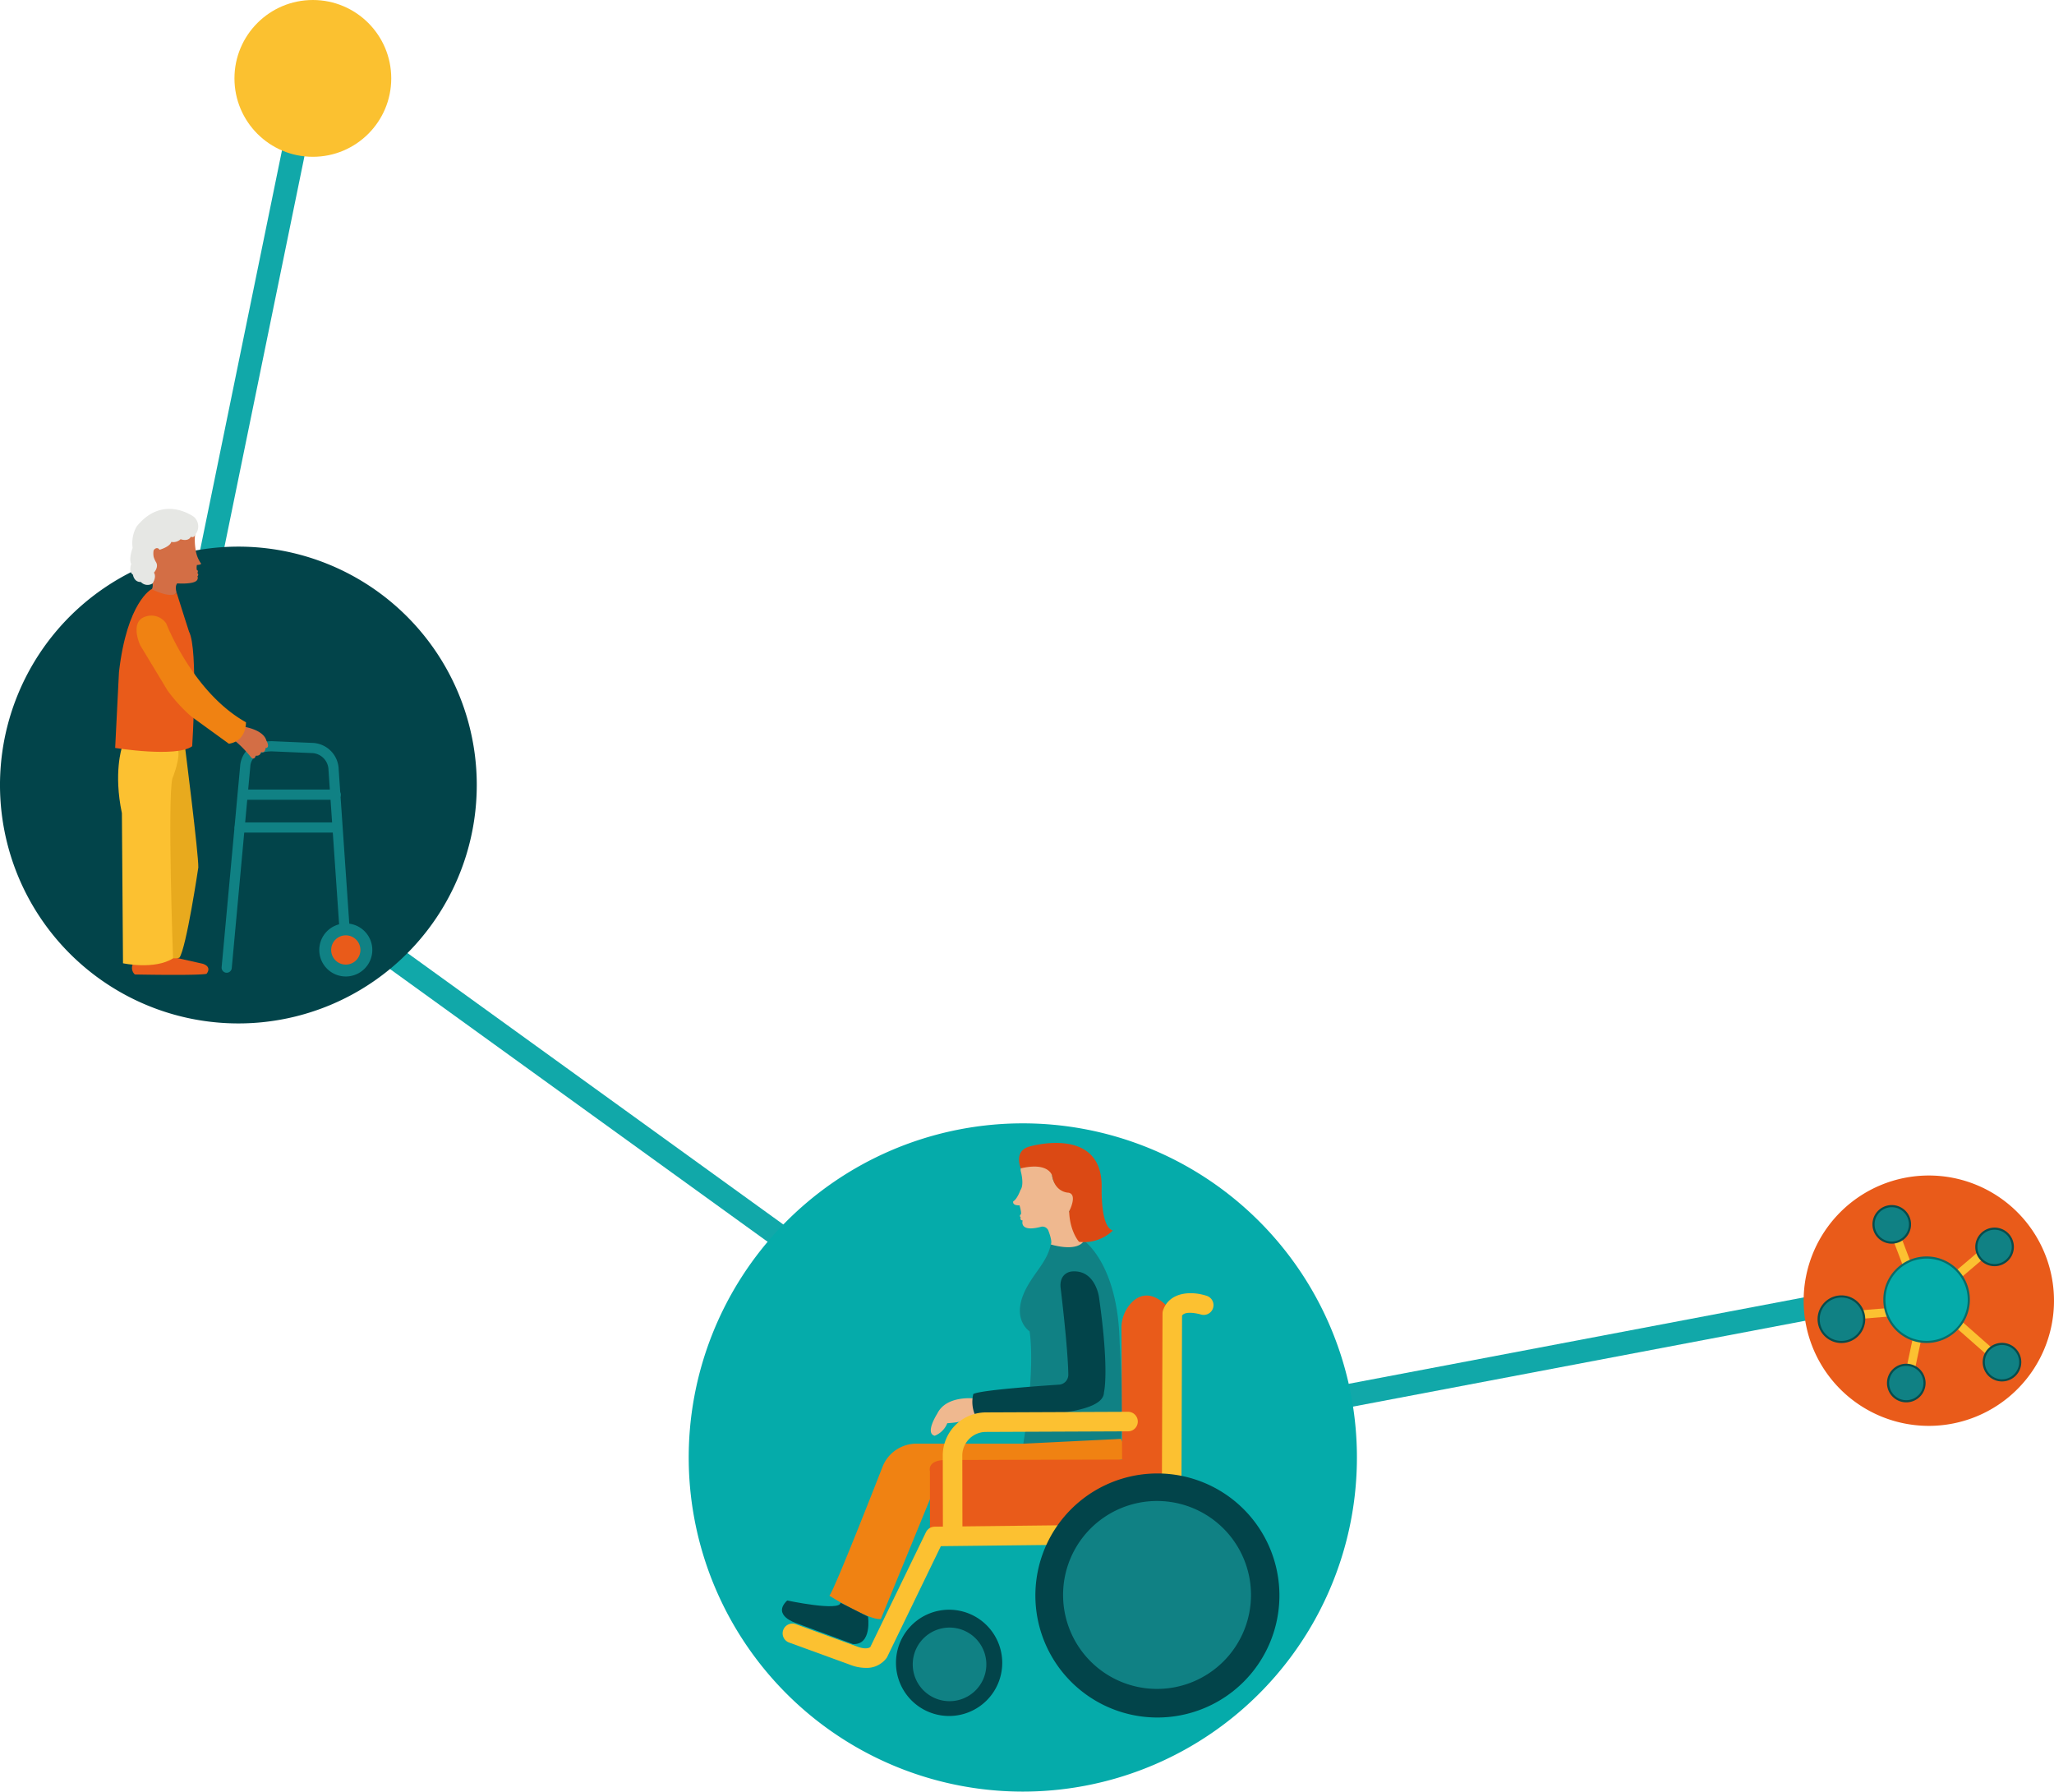 <svg xmlns="http://www.w3.org/2000/svg" xmlns:xlink="http://www.w3.org/1999/xlink" width="442.72" height="386.144" viewBox="0 0 442.72 386.144"><defs><clipPath id="clip-path"><rect id="Rectangle_89" data-name="Rectangle 89" width="144.026" height="144.027" fill="none"></rect></clipPath><clipPath id="clip-path-2"><rect id="Rectangle_110" data-name="Rectangle 110" width="53.959" height="53.96" fill="none"></rect></clipPath></defs><g id="Groupe_191" data-name="Groupe 191" transform="translate(-1010.102 -557)"><line id="Ligne_12" data-name="Ligne 12" y1="127.496" x2="26.114" transform="translate(1050.652 573.129)" fill="none" stroke="#11a8a9" stroke-width="5"></line><line id="Ligne_13" data-name="Ligne 13" x2="193.548" y2="139.785" transform="translate(1050.652 731.347)" fill="none" stroke="#11a8a9" stroke-width="5"></line><line id="Ligne_31" data-name="Ligne 31" y1="33.794" x2="178.002" transform="translate(1230.559 837.337)" fill="none" stroke="#11a8a9" stroke-width="5"></line><g id="Groupe_148" data-name="Groupe 148" transform="translate(1158.546 799.117)"><g id="Groupe_147" data-name="Groupe 147" transform="translate(0 0)" clip-path="url(#clip-path)"><path id="Trac&#xE9;_8914" data-name="Trac&#xE9; 8914" d="M123.659,122.2A72.013,72.013,0,1,1,122.2,20.366,72.013,72.013,0,0,1,123.659,122.2" transform="translate(0 0)" fill="#05abaa"></path><path id="Trac&#xE9;_8915" data-name="Trac&#xE9; 8915" d="M43.521,38.629s-6.19-.823-8.174,3.289c0,0-2.71,4.209-.533,4.74a4.807,4.807,0,0,0,2.71-2.708s4.45-.144,6-1.742Z" transform="translate(18.21 20.674)" fill="#efb88f"></path><path id="Trac&#xE9;_8916" data-name="Trac&#xE9; 8916" d="M60.3,16.48s7.352,4.965,7.674,21.992c0,0,.968,16.542.243,20.7,0,0-18.123,2.209-21.009,1.032,0,0,2.613-15.51,1.355-24.218,0,0-4.289-2.74-.587-9.511,1.9-3.485,4.392-5.611,5.166-9.223A10.094,10.094,0,0,0,60.3,16.48" transform="translate(24.911 8.835)" fill="#108184"></path><path id="Trac&#xE9;_8917" data-name="Trac&#xE9; 8917" d="M61.533,45.306h-22.7a7.848,7.848,0,0,0-7.61,4.9S20.9,76.715,19.74,78.07c0,0,8.515,5.352,11.094,5.029L41.41,57.3s1.742-2.389,3.611-2.323l37.811-6.257s.74-3.224-.292-4.45Z" transform="translate(10.582 23.736)" fill="#f08212"></path><path id="Trac&#xE9;_8918" data-name="Trac&#xE9; 8918" d="M58.809,24.178s1.611,13.061,1.676,18.9a2.136,2.136,0,0,1-1.9,2.1S41.751,46.235,40.009,47.2a7.118,7.118,0,0,0,.387,4.547s27.7,1.484,27.765-4.869c0,0,1.224-4.547-1.065-20.573,0,0-.79-6-5.9-5.513,0,0-2.611.194-2.386,3.384" transform="translate(21.335 11.133)" fill="#02444a"></path><path id="Trac&#xE9;_8919" data-name="Trac&#xE9; 8919" d="M77.67,25.343c1.661-1.435,4.112-2.08,7.27,1.08l1.55,50.562L33.864,75.954V62.024s-.71-2.418,3.45-2.418l37.971-.1L75.15,31.348a7.843,7.843,0,0,1,2.521-6" transform="translate(18.13 12.951)" fill="#e95b1a"></path><path id="Trac&#xE9;_8920" data-name="Trac&#xE9; 8920" d="M31.038,104.583a9.386,9.386,0,0,1-3.393-.694L14.591,99.133a2.106,2.106,0,1,1,1.441-3.957l13.1,4.771c1.9.737,2.7.326,2.928.152l12-24.759a2.1,2.1,0,0,1,1.871-1.187l28.19-.316L94.924,62.859,95.047,28.2a2.156,2.156,0,0,1,.112-.67c1.3-3.836,5.8-4.312,9.419-3.132a2.106,2.106,0,0,1-1.3,4.008c-.045-.014-3.238-.932-4.021.252L99.133,64.14A2.11,2.11,0,0,1,98.008,66L75.627,77.8a2.1,2.1,0,0,1-.959.243l-27.4.307L35.716,102.2a1.931,1.931,0,0,1-.127.226,5.333,5.333,0,0,1-4.551,2.157m1.089-4.548Z" transform="translate(7.079 12.777)" fill="#fcc131"></path><path id="Trac&#xE9;_8921" data-name="Trac&#xE9; 8921" d="M31.637,70.428s.9,6.19-3.283,5.9L16.118,71.814s-5.273-1.644-1.908-4.868c0,0,11.379,2.418,11.5.482Z" transform="translate(7.016 35.89)" fill="#02444a"></path><path id="Trac&#xE9;_8922" data-name="Trac&#xE9; 8922" d="M101.244,75.422a26.3,26.3,0,1,1-26.3-26.3,26.3,26.3,0,0,1,26.3,26.3" transform="translate(26.078 26.335)" fill="#02444a"></path><path id="Trac&#xE9;_8923" data-name="Trac&#xE9; 8923" d="M51.988,79.694A11.452,11.452,0,1,1,40.535,68.241,11.454,11.454,0,0,1,51.988,79.694" transform="translate(15.591 36.584)" fill="#02444a"></path><path id="Trac&#xE9;_8924" data-name="Trac&#xE9; 8924" d="M93.033,73.237A20.251,20.251,0,1,1,72.781,52.985,20.252,20.252,0,0,1,93.033,73.237" transform="translate(28.162 28.406)" fill="#108184"></path><path id="Trac&#xE9;_8925" data-name="Trac&#xE9; 8925" d="M47.3,78.678a7.932,7.932,0,1,1-7.932-7.932A7.932,7.932,0,0,1,47.3,78.678" transform="translate(16.852 37.927)" fill="#108184"></path><path id="Trac&#xE9;_8926" data-name="Trac&#xE9; 8926" d="M47.194,7.5s.774,2.8-.1,3.966c0,0-.677,1.934-1.547,2.419,0,0-.339.919,1.353.869,0,0,.484,1.6.29,1.935a.377.377,0,0,0-.032.645s-.258.644.419.676c0,0-.9,2.677,4.063,1.338a1.382,1.382,0,0,1,1.5.912s.911,2.306.5,2.911c0,0,5.538,1.788,7.158-.776l-3.209-6.335s2.418-3.507.144-4.209a4.017,4.017,0,0,1-3.82-3.53s.435-3.194-4.788-2.856c0,0-2.37.29-1.935,2.032" transform="translate(24.405 2.918)" fill="#efb88f"></path><path id="Trac&#xE9;_8927" data-name="Trac&#xE9; 8927" d="M37.784,68.156a2.106,2.106,0,0,1-2.106-2.1l-.028-16.28a.64.64,0,0,1,0-.077c0-.02,0-.041,0-.063A9.333,9.333,0,0,1,45.007,40.6l30.561-.129h.009a2.106,2.106,0,0,1,.009,4.212l-30.57.129a5.109,5.109,0,0,0-5.154,4.929l.028,16.307a2.107,2.107,0,0,1-2.1,2.111Z" transform="translate(19.111 21.695)" fill="#fcc131"></path><path id="Trac&#xE9;_8928" data-name="Trac&#xE9; 8928" d="M46.734,8.227s-1.65-3.733,1.856-4.7c0,0,15.6-4.619,15.576,8.61,0,0-.338,8.756,2.418,9.481a9.019,9.019,0,0,1-7.287,2.45s-1.975-2.135-2.144-6.561c0,0,1.911-3.677-.144-4.038,0,0-2.926,0-3.531-3.7,0,0-.745-2.968-6.742-1.541" transform="translate(24.846 1.473)" fill="#db4914"></path></g></g><g id="Groupe_156" data-name="Groupe 156" transform="translate(1010.102 666.682)"><g id="Groupe_163" data-name="Groupe 163" transform="translate(0 0)"><path id="Trac&#xE9;_8950" data-name="Trac&#xE9; 8950" d="M102.763,95.962A51.382,51.382,0,1,1,51.382,44.58a51.382,51.382,0,0,1,51.382,51.382" transform="translate(0 -36.447)" fill="#02444a"></path><path id="Trac&#xE9;_8951" data-name="Trac&#xE9; 8951" d="M32.651,55.233s-.454-1.338.136-2c0,0,3.254.25,4.15-.567a.845.845,0,0,0,.2-.975.4.4,0,0,0-.022-.679s.339-.511-.114-.681a3.1,3.1,0,0,1,.023-1.066s.874-.011.907-.284a6.614,6.614,0,0,1-1.157-2.846,12.764,12.764,0,0,1-.159-3.356.991.991,0,0,0-1-1.27s-6.236-2.154-7.959,1.973l-.181,9.751s.226,1.18-.544,1.679,4.014,2.629,5.714.317" transform="translate(5.417 -37.179)" fill="#d36e45"></path><path id="Trac&#xE9;_8952" data-name="Trac&#xE9; 8952" d="M40.846,129.379a.97.97,0,0,1-.1,0,1.1,1.1,0,0,1-.993-1.195l3.991-43.358s.1-5.351,6.9-5.351l8.574.364a5.855,5.855,0,0,1,5.765,5.75L67.295,119.2a1.1,1.1,0,0,1-2.192.151L62.787,85.725a3.7,3.7,0,0,0-3.648-3.694l-8.546-.364c-4.605,0-4.659,3.123-4.659,3.257l-4,43.458a1.1,1.1,0,0,1-1.092,1" transform="translate(8.018 -29.408)" fill="#108184"></path><path id="Trac&#xE9;_8953" data-name="Trac&#xE9; 8953" d="M63.743,90.348H43.79a1.1,1.1,0,1,1,0-2.2H63.743a1.1,1.1,0,1,1,0,2.2" transform="translate(8.612 -27.657)" fill="#108184"></path><path id="Trac&#xE9;_8954" data-name="Trac&#xE9; 8954" d="M64.137,96.235H43.183a1.1,1.1,0,1,1,0-2.2H64.137a1.1,1.1,0,0,1,0,2.2" transform="translate(8.49 -26.469)" fill="#108184"></path><path id="Trac&#xE9;_8955" data-name="Trac&#xE9; 8955" d="M68.695,117.876a5.715,5.715,0,1,1-5.714-5.714,5.714,5.714,0,0,1,5.714,5.714" transform="translate(11.553 -22.813)" fill="#108184"></path><path id="Trac&#xE9;_8956" data-name="Trac&#xE9; 8956" d="M65.7,117.446a3.152,3.152,0,1,1-3.152-3.152,3.152,3.152,0,0,1,3.152,3.152" transform="translate(11.983 -22.383)" fill="#e95b1a"></path><path id="Trac&#xE9;_8957" data-name="Trac&#xE9; 8957" d="M24.022,119.47a1.921,1.921,0,0,0,.273,2.516s13.367.273,15.442-.136c0,0,1.327-1.463-.816-2.176l-7.62-1.7Z" transform="translate(4.772 -21.641)" fill="#e95b1a"></path><path id="Trac&#xE9;_8958" data-name="Trac&#xE9; 8958" d="M33.9,80.578s2.925,23.034,2.858,25.891c0,0-2.585,17.414-4.082,19.456,0,0-1.7.477-2.585-.407l-.407-40.411.958-4.5Z" transform="translate(5.987 -29.185)" fill="#e8aa1e"></path><path id="Trac&#xE9;_8959" data-name="Trac&#xE9; 8959" d="M22,80.611s-1.837,5.443,0,14.15l.238,32.348s6.768,1.463,10.783-1.055c0,0-1.226-34.423-.137-38.777,0,0,1.973-4.763,1.089-6.667Z" transform="translate(4.274 -29.178)" fill="#fcc131"></path><path id="Trac&#xE9;_8960" data-name="Trac&#xE9; 8960" d="M43.908,76.851s4.38.6,5.015,3.037c0,0,.918,1.531-.191,1.6,0,0-.036,1.185-.967.835a.892.892,0,0,1-1.132.779s-.222,1.106-1,.406A23.117,23.117,0,0,0,42.1,79.877Z" transform="translate(8.494 -29.937)" fill="#d36e45"></path><path id="Trac&#xE9;_8961" data-name="Trac&#xE9; 8961" d="M28.482,52.212S23.22,54.91,21.475,70.1l-.818,16.327s13.2,2.131,16.6-.363c0,0,1.36-20.839-.681-24.7,0,0-1.813-5.623-2.676-8.412,0,0-.656,1.519-5.419-.749" transform="translate(4.167 -34.907)" fill="#e95b1a"></path><path id="Trac&#xE9;_8962" data-name="Trac&#xE9; 8962" d="M48.071,79.945s.2,3.98-3.674,4.627l-8.163-5.92a34.89,34.89,0,0,1-5.034-5.51l-5.919-9.8s-1.9-4.014.2-5.714a3.889,3.889,0,0,1,5.409,1.02s5.714,14.864,17.178,21.294" transform="translate(4.941 -33.954)" fill="#f08212"></path><path id="Trac&#xE9;_8963" data-name="Trac&#xE9; 8963" d="M37.323,43.416a2.763,2.763,0,0,0-.215-3.866S30.441,34.5,24.726,41.624a7.256,7.256,0,0,0-.851,4.592s-.9,2.313-.306,3.471c0,0-.629,1.649.375,2.312,0,0,.2,1.616,1.7,1.565a1.974,1.974,0,0,0,2.539.306s.913-1.394.284-2.312c0,0,1.173-1.259.375-2.382,0,0-1.259-2.178-.035-2.823a.6.6,0,0,1,.851.272s2.245-.612,2.551-1.7a2.247,2.247,0,0,0,2.007-.579s1.616.614,2.211-.543a.6.6,0,0,0,.9-.386" transform="translate(4.714 -37.812)" fill="#e6e7e4"></path></g></g><circle id="Ellipse_6" data-name="Ellipse 6" cx="16.897" cy="16.897" r="16.897" transform="translate(1060.637 557)" fill="#fbc130"></circle><g id="Groupe_188" data-name="Groupe 188" transform="translate(1398.862 810.357)"><g id="Groupe_170" data-name="Groupe 170" transform="translate(0 0)" clip-path="url(#clip-path-2)"><path id="Trac&#xE9;_9057" data-name="Trac&#xE9; 9057" d="M53.959,26.98A26.98,26.98,0,1,1,26.979,0a26.981,26.981,0,0,1,26.98,26.98" transform="translate(0 0)" fill="#e95b1a"></path><rect id="Rectangle_105" data-name="Rectangle 105" width="1.831" height="11.488" transform="matrix(0.935, -0.355, 0.355, 0.935, 18.135, 10.854)" fill="#fcc131"></rect><rect id="Rectangle_106" data-name="Rectangle 106" width="8.965" height="1.832" transform="matrix(0.761, -0.648, 0.648, 0.761, 31.771, 21.444)" fill="#fcc131"></rect><rect id="Rectangle_107" data-name="Rectangle 107" width="1.832" height="11.424" transform="translate(31.758 31.835) rotate(-48.613)" fill="#fcc131"></rect><rect id="Rectangle_108" data-name="Rectangle 108" width="9.8" height="1.832" transform="translate(22.026 42.143) rotate(-78.039)" fill="#fcc131"></rect><rect id="Rectangle_109" data-name="Rectangle 109" width="10.496" height="1.832" transform="translate(10.353 29.219) rotate(-4.769)" fill="#fcc131"></rect><path id="Trac&#xE9;_9058" data-name="Trac&#xE9; 9058" d="M35.562,26.737a9.1,9.1,0,1,1-9.1-9.1,9.1,9.1,0,0,1,9.1,9.1" transform="translate(0.034 0.035)" fill="#05abaa"></path><path id="Trac&#xE9;_9059" data-name="Trac&#xE9; 9059" d="M26.465,36.063a9.326,9.326,0,1,1,9.326-9.325,9.337,9.337,0,0,1-9.326,9.325m0-18.194a8.868,8.868,0,1,0,8.868,8.868,8.879,8.879,0,0,0-8.868-8.868" transform="translate(0.034 0.034)" fill="#096c69"></path><path id="Trac&#xE9;_9060" data-name="Trac&#xE9; 9060" d="M22.892,10.516a3.931,3.931,0,1,1-3.932-3.931,3.932,3.932,0,0,1,3.932,3.931" transform="translate(0.03 0.013)" fill="#108184"></path><path id="Trac&#xE9;_9061" data-name="Trac&#xE9; 9061" d="M18.961,14.677a4.16,4.16,0,1,1,4.16-4.161,4.165,4.165,0,0,1-4.16,4.161m0-7.862a3.7,3.7,0,1,0,3.7,3.7,3.705,3.705,0,0,0-3.7-3.7" transform="translate(0.029 0.013)" fill="#084c4c"></path><path id="Trac&#xE9;_9062" data-name="Trac&#xE9; 9062" d="M45.01,15.364a3.931,3.931,0,1,1-3.932-3.931,3.932,3.932,0,0,1,3.932,3.931" transform="translate(0.073 0.023)" fill="#108184"></path><path id="Trac&#xE9;_9063" data-name="Trac&#xE9; 9063" d="M41.08,19.525a4.16,4.16,0,1,1,4.16-4.161,4.165,4.165,0,0,1-4.16,4.161m0-7.862a3.7,3.7,0,1,0,3.7,3.7,3.706,3.706,0,0,0-3.7-3.7" transform="translate(0.073 0.022)" fill="#084c4c"></path><path id="Trac&#xE9;_9064" data-name="Trac&#xE9; 9064" d="M8.131,26.012A4.907,4.907,0,1,1,3.223,30.92a4.908,4.908,0,0,1,4.908-4.908" transform="translate(0.006 0.051)" fill="#108184"></path><path id="Trac&#xE9;_9065" data-name="Trac&#xE9; 9065" d="M8.131,36.056a5.136,5.136,0,1,1,5.137-5.136,5.143,5.143,0,0,1-5.137,5.136m0-9.814A4.678,4.678,0,1,0,12.81,30.92a4.684,4.684,0,0,0-4.679-4.678" transform="translate(0.006 0.051)" fill="#084c4c"></path><path id="Trac&#xE9;_9066" data-name="Trac&#xE9; 9066" d="M26.018,44.65a3.931,3.931,0,1,1-3.932-3.931,3.932,3.932,0,0,1,3.932,3.931" transform="translate(0.036 0.08)" fill="#108184"></path><path id="Trac&#xE9;_9067" data-name="Trac&#xE9; 9067" d="M22.087,48.811a4.161,4.161,0,1,1,4.161-4.161,4.165,4.165,0,0,1-4.161,4.161m0-7.863a3.7,3.7,0,1,0,3.7,3.7,3.706,3.706,0,0,0-3.7-3.7" transform="translate(0.035 0.08)" fill="#084c4c"></path><path id="Trac&#xE9;_9068" data-name="Trac&#xE9; 9068" d="M46.605,40.155a3.931,3.931,0,1,1-3.932-3.931,3.931,3.931,0,0,1,3.932,3.931" transform="translate(0.076 0.071)" fill="#108184"></path><path id="Trac&#xE9;_9069" data-name="Trac&#xE9; 9069" d="M42.674,44.315a4.16,4.16,0,1,1,4.161-4.16,4.165,4.165,0,0,1-4.161,4.16m0-7.861a3.7,3.7,0,1,0,3.7,3.7,3.705,3.705,0,0,0-3.7-3.7" transform="translate(0.076 0.071)" fill="#084c4c"></path></g></g></g></svg>